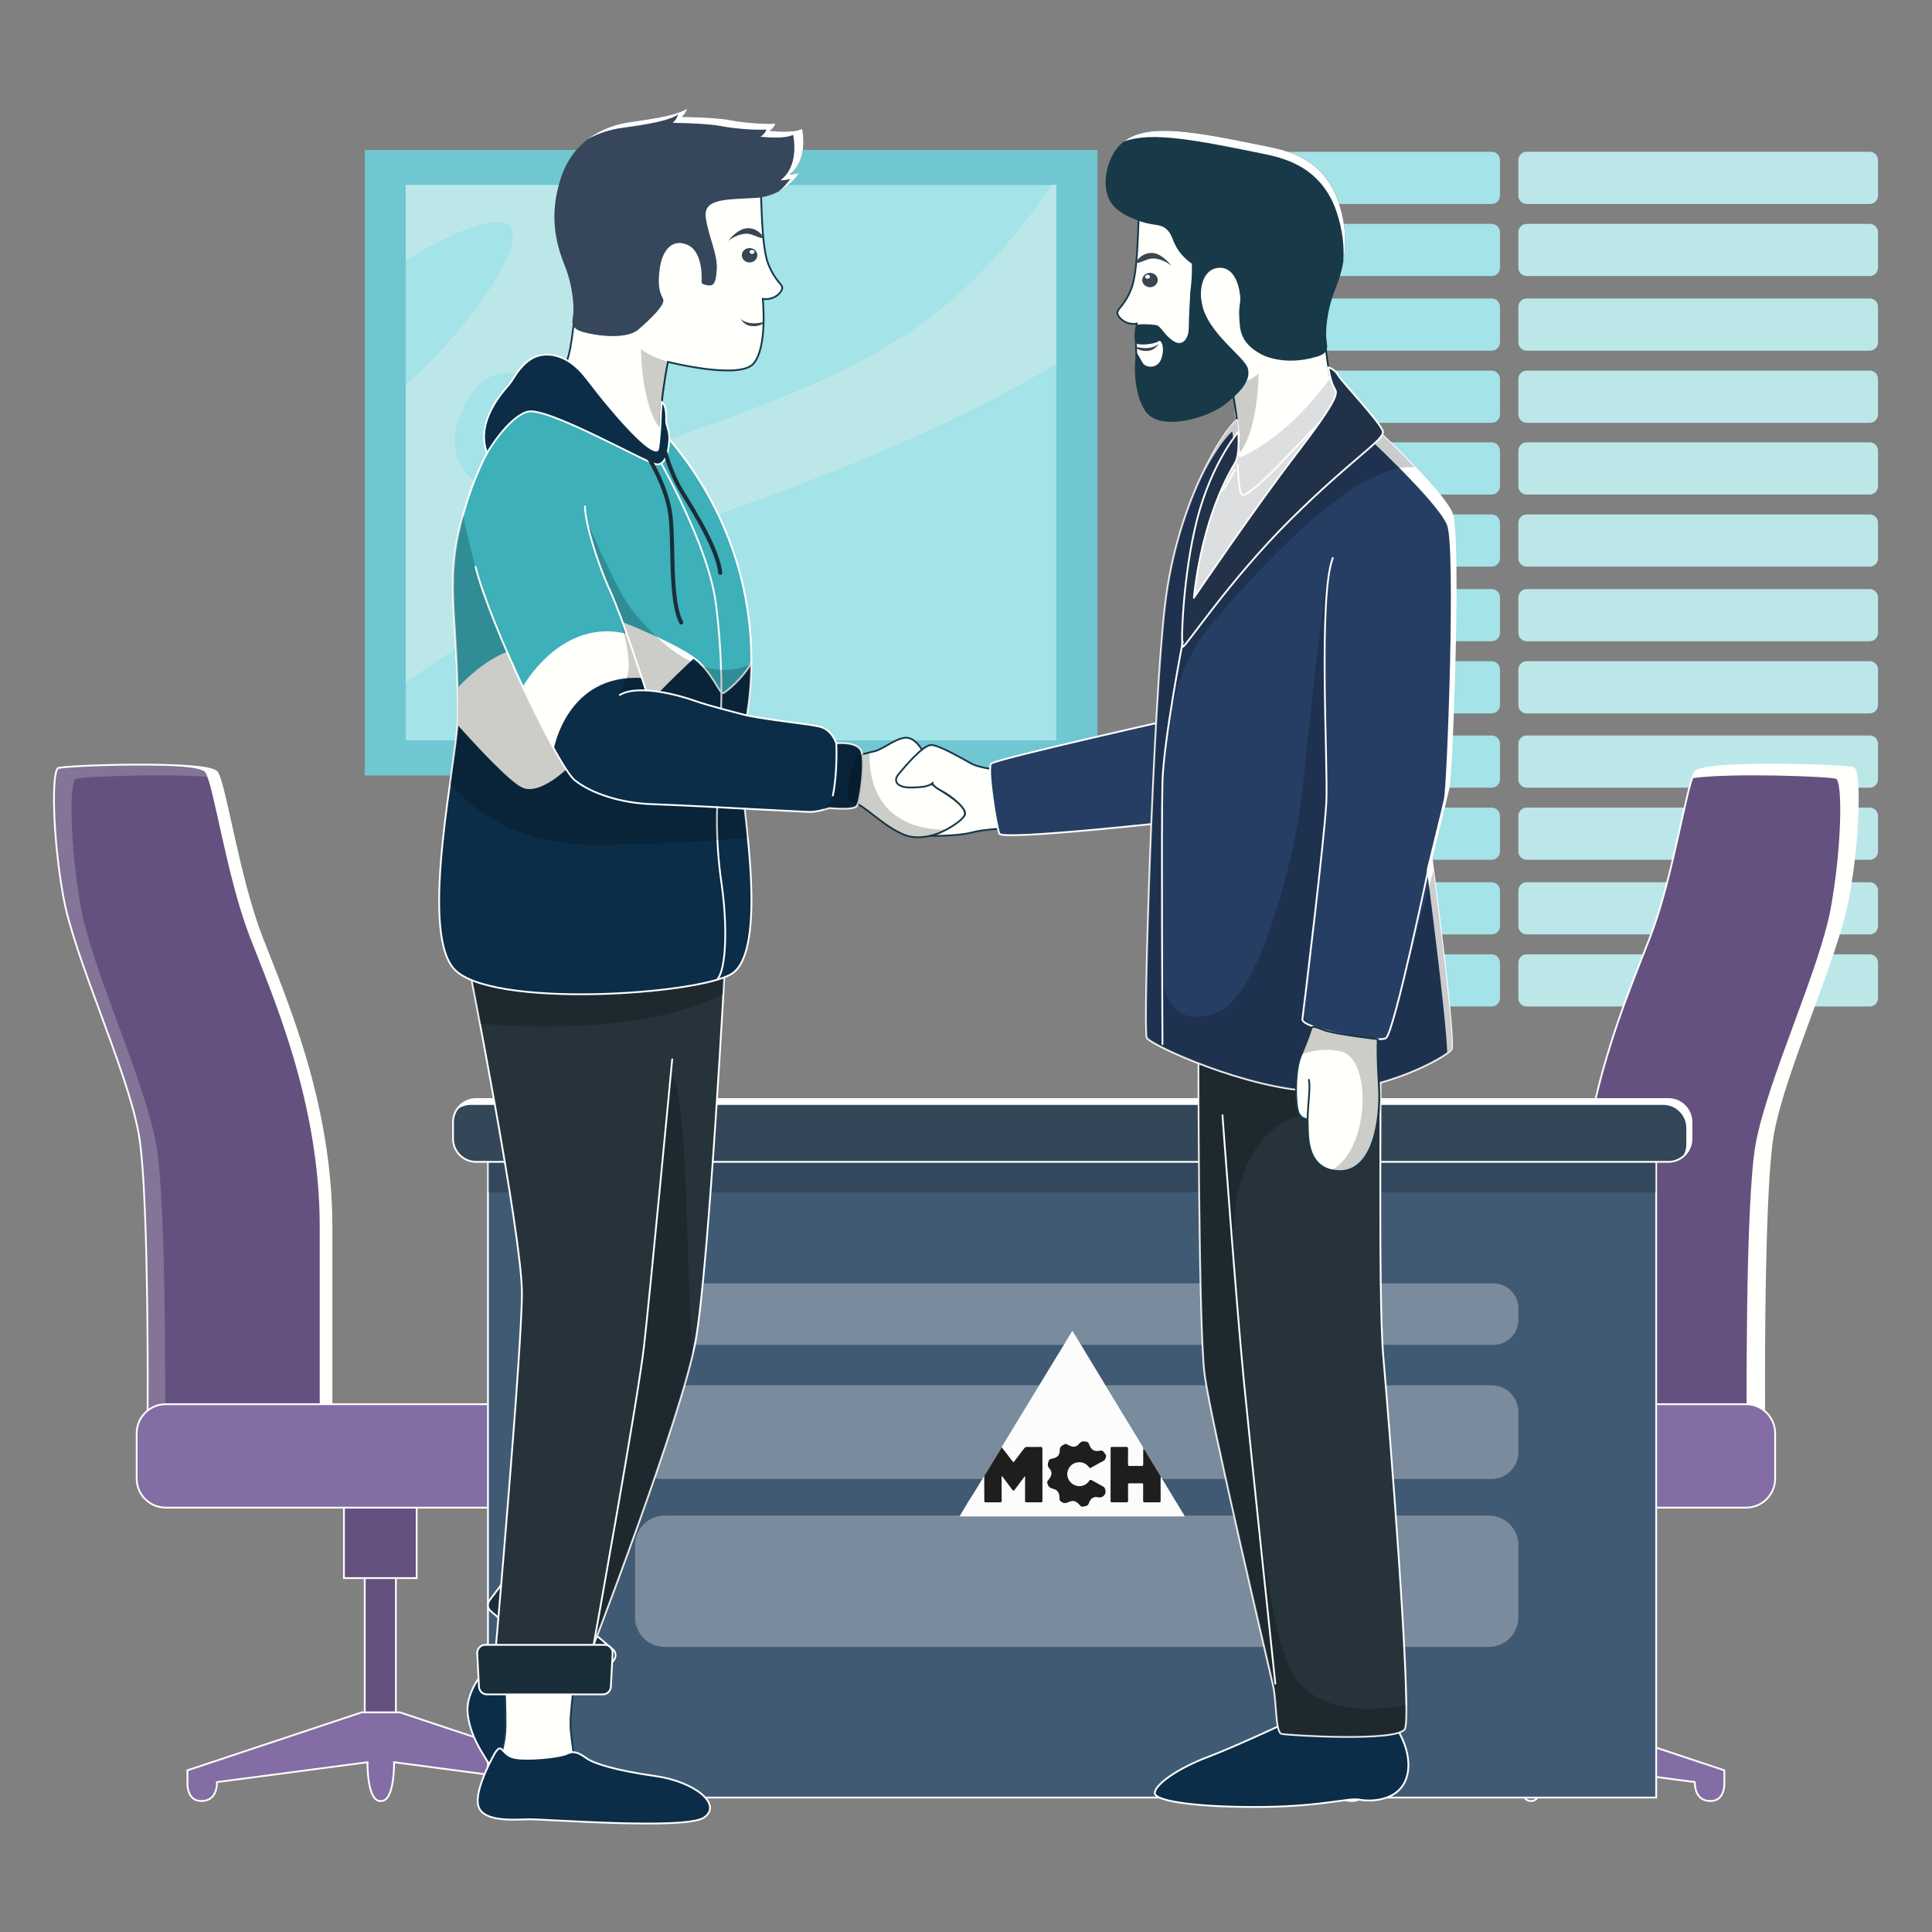 <?xml version="1.0" encoding="utf-8"?>
<!-- Generator: Adobe Illustrator 28.1.0, SVG Export Plug-In . SVG Version: 6.00 Build 0)  -->
<svg version="1.1" id="Layer_1" xmlns="http://www.w3.org/2000/svg" xmlns:xlink="http://www.w3.org/1999/xlink" x="0px" y="0px"
	 viewBox="0 0 1080 1080" style="enable-background:new 0 0 1080 1080;" xml:space="preserve">
<rect x="0" y="0" width="1080" height="1080" fill="#808080" stroke="none"/>
<style type="text/css">
	.st0{fill:#BCE7E9;}
	.st1{fill:#A4E3E7;}
	.st2{fill:#70C7D1;}
	.st3{fill:#645180;stroke:#FFFFFF;stroke-miterlimit:10;}
	.st4{fill:#FFFFFB;}
	.st5{opacity:0.2;fill:#FFFFFB;}
	.st6{fill:#846DA5;stroke:#FFFFFF;stroke-miterlimit:10;}
	.st7{fill:#415A74;stroke:#FFFFFF;stroke-miterlimit:10;}
	.st8{opacity:0.3;fill:#FFFFFF;}
	.st9{fill:#FCFCFC;}
	.st10{fill:#1E1E1D;}
	.st11{opacity:0.2;}
	.st12{fill:#344759;stroke:#FFFFFF;stroke-miterlimit:10;}
	.st13{fill:#FFFFFF;}
	.st14{fill:#0B2D47;stroke:#FFFFFF;stroke-miterlimit:10;}
	.st15{fill:#192E39;stroke:#FFFFFF;stroke-miterlimit:10;}
	.st16{fill:#FFFFFB;stroke:#183948;stroke-miterlimit:10;}
	.st17{fill:#26333B;stroke:#FFFFFF;stroke-miterlimit:10;}
	.st18{fill:#36475C;}
	.st19{fill:#394551;}
	.st20{fill:#F3FFFF;}
	.st21{fill:#3DB0BA;stroke:#FFFFFF;stroke-miterlimit:10;}
	.st22{fill:none;stroke:#FFFFFF;stroke-linecap:round;stroke-linejoin:round;stroke-miterlimit:10;}
	.st23{fill:#192E39;}
	.st24{fill:none;stroke:#183948;stroke-linecap:round;stroke-linejoin:round;stroke-miterlimit:10;}
	.st25{fill:#183948;}
	.st26{fill:#DDDEE0;stroke:#FFFFFF;stroke-miterlimit:10;}
	.st27{fill:#263E63;stroke:#FFFFFF;stroke-linejoin:round;stroke-miterlimit:10;}
	.st28{fill:#213248;stroke:#FFFFFF;stroke-linejoin:round;stroke-miterlimit:10;}
</style>
<g>
	<path class="st0" d="M853.43,114.01h191.74c2.57,0,4.65-2.08,4.65-4.65V89.49c0-2.57-2.08-4.65-4.65-4.65H853.43
		c-2.57,0-4.65,2.08-4.65,4.65v19.87C848.79,111.93,850.87,114.01,853.43,114.01z"/>
	<path class="st1" d="M694.78,114.01h139.07c2.57,0,4.65-2.08,4.65-4.65V89.49c0-2.57-2.08-4.65-4.65-4.65H694.78
		c-2.57,0-4.65,2.08-4.65,4.65v19.87C690.13,111.93,692.21,114.01,694.78,114.01z"/>
	<path class="st0" d="M853.43,154.32h191.74c2.57,0,4.65-2.08,4.65-4.65V129.8c0-2.57-2.08-4.65-4.65-4.65H853.43
		c-2.57,0-4.65,2.08-4.65,4.65v19.87C848.79,152.24,850.87,154.32,853.43,154.32z"/>
	<path class="st1" d="M694.78,154.32h139.07c2.57,0,4.65-2.08,4.65-4.65V129.8c0-2.57-2.08-4.65-4.65-4.65H694.78
		c-2.57,0-4.65,2.08-4.65,4.65v19.87C690.13,152.24,692.21,154.32,694.78,154.32z"/>
	<path class="st0" d="M853.43,196.03h191.74c2.57,0,4.65-2.08,4.65-4.65v-19.87c0-2.57-2.08-4.65-4.65-4.65H853.43
		c-2.57,0-4.65,2.08-4.65,4.65v19.87C848.79,193.95,850.87,196.03,853.43,196.03z"/>
	<path class="st1" d="M694.78,196.03h139.07c2.57,0,4.65-2.08,4.65-4.65v-19.87c0-2.57-2.08-4.65-4.65-4.65H694.78
		c-2.57,0-4.65,2.08-4.65,4.65v19.87C690.13,193.95,692.21,196.03,694.78,196.03z"/>
	<path class="st0" d="M853.43,236.35h191.74c2.57,0,4.65-2.08,4.65-4.65v-19.87c0-2.57-2.08-4.65-4.65-4.65H853.43
		c-2.57,0-4.65,2.08-4.65,4.65v19.87C848.79,234.27,850.87,236.35,853.43,236.35z"/>
	<path class="st1" d="M694.78,236.35h139.07c2.57,0,4.65-2.08,4.65-4.65v-19.87c0-2.57-2.08-4.65-4.65-4.65H694.78
		c-2.57,0-4.65,2.08-4.65,4.65v19.87C690.13,234.27,692.21,236.35,694.78,236.35z"/>
	<path class="st0" d="M853.43,276.44h191.74c2.57,0,4.65-2.08,4.65-4.65v-19.87c0-2.57-2.08-4.65-4.65-4.65H853.43
		c-2.57,0-4.65,2.08-4.65,4.65v19.87C848.79,274.36,850.87,276.44,853.43,276.44z"/>
	<path class="st1" d="M694.78,276.44h139.07c2.57,0,4.65-2.08,4.65-4.65v-19.87c0-2.57-2.08-4.65-4.65-4.65H694.78
		c-2.57,0-4.65,2.08-4.65,4.65v19.87C690.13,274.36,692.21,276.44,694.78,276.44z"/>
	<path class="st0" d="M853.43,316.75h191.74c2.57,0,4.65-2.08,4.65-4.65v-19.87c0-2.57-2.08-4.65-4.65-4.65H853.43
		c-2.57,0-4.65,2.08-4.65,4.65v19.87C848.79,314.67,850.87,316.75,853.43,316.75z"/>
	<path class="st1" d="M694.78,316.75h139.07c2.57,0,4.65-2.08,4.65-4.65v-19.87c0-2.57-2.08-4.65-4.65-4.65H694.78
		c-2.57,0-4.65,2.08-4.65,4.65v19.87C690.13,314.67,692.21,316.75,694.78,316.75z"/>
	<path class="st0" d="M853.43,358.46h191.74c2.57,0,4.65-2.08,4.65-4.65v-19.87c0-2.57-2.08-4.65-4.65-4.65H853.43
		c-2.57,0-4.65,2.08-4.65,4.65v19.87C848.79,356.38,850.87,358.46,853.43,358.46z"/>
	<path class="st1" d="M694.78,358.46h139.07c2.57,0,4.65-2.08,4.65-4.65v-19.87c0-2.57-2.08-4.65-4.65-4.65H694.78
		c-2.57,0-4.65,2.08-4.65,4.65v19.87C690.13,356.38,692.21,358.46,694.78,358.46z"/>
	<path class="st0" d="M853.43,398.78h191.74c2.57,0,4.65-2.08,4.65-4.65v-19.87c0-2.57-2.08-4.65-4.65-4.65H853.43
		c-2.57,0-4.65,2.08-4.65,4.65v19.87C848.79,396.7,850.87,398.78,853.43,398.78z"/>
	<path class="st1" d="M694.78,398.78h139.07c2.57,0,4.65-2.08,4.65-4.65v-19.87c0-2.57-2.08-4.65-4.65-4.65H694.78
		c-2.57,0-4.65,2.08-4.65,4.65v19.87C690.13,396.7,692.21,398.78,694.78,398.78z"/>
	<path class="st0" d="M853.43,440.31h191.74c2.57,0,4.65-2.08,4.65-4.65v-19.87c0-2.57-2.08-4.65-4.65-4.65H853.43
		c-2.57,0-4.65,2.08-4.65,4.65v19.87C848.79,438.23,850.87,440.31,853.43,440.31z"/>
	<path class="st1" d="M694.78,440.31h139.07c2.57,0,4.65-2.08,4.65-4.65v-19.87c0-2.57-2.08-4.65-4.65-4.65H694.78
		c-2.57,0-4.65,2.08-4.65,4.65v19.87C690.13,438.23,692.21,440.31,694.78,440.31z"/>
	<path class="st0" d="M853.43,480.62h191.74c2.57,0,4.65-2.08,4.65-4.65v-19.87c0-2.57-2.08-4.65-4.65-4.65H853.43
		c-2.57,0-4.65,2.08-4.65,4.65v19.87C848.79,478.54,850.87,480.62,853.43,480.62z"/>
	<path class="st1" d="M694.78,480.62h139.07c2.57,0,4.65-2.08,4.65-4.65v-19.87c0-2.57-2.08-4.65-4.65-4.65H694.78
		c-2.57,0-4.65,2.08-4.65,4.65v19.87C690.13,478.54,692.21,480.62,694.78,480.62z"/>
	<path class="st0" d="M853.43,522.34h191.74c2.57,0,4.65-2.08,4.65-4.65v-19.87c0-2.57-2.08-4.65-4.65-4.65H853.43
		c-2.57,0-4.65,2.08-4.65,4.65v19.87C848.79,520.26,850.87,522.34,853.43,522.34z"/>
	<path class="st1" d="M694.78,522.34h139.07c2.57,0,4.65-2.08,4.65-4.65v-19.87c0-2.57-2.08-4.65-4.65-4.65H694.78
		c-2.57,0-4.65,2.08-4.65,4.65v19.87C690.13,520.26,692.21,522.34,694.78,522.34z"/>
	<path class="st0" d="M853.43,562.65h191.74c2.57,0,4.65-2.08,4.65-4.65v-19.87c0-2.57-2.08-4.65-4.65-4.65H853.43
		c-2.57,0-4.65,2.08-4.65,4.65V558C848.79,560.57,850.87,562.65,853.43,562.65z"/>
	<path class="st1" d="M694.78,562.65h139.07c2.57,0,4.65-2.08,4.65-4.65v-19.87c0-2.57-2.08-4.65-4.65-4.65H694.78
		c-2.57,0-4.65,2.08-4.65,4.65V558C690.13,560.57,692.21,562.65,694.78,562.65z"/>
	<g>
		<rect x="203.89" y="83.84" class="st2" width="409.55" height="349.65"/>
		<rect x="226.85" y="103.45" class="st1" width="363.61" height="310.43"/>
		<path class="st0" d="M590.47,203.37v-99.92h-2.54c-15.18,22.17-37.44,50.94-68.68,74.66c-60.39,45.83-159.48,68.03-200.77,89.7
			s-80-4.13-57.81-42.84c22.19-38.71,47.74,5.13,85.81-14.72c25.71-13.41,27.7-66.69,48.86-106.8H226.85v42.01
			c20.09-11.95,42.92-23.3,54.45-21.21c19.32,3.5-16.36,57.96-54.45,90.61v166.67c39.68-27.87,105.05-69.45,187.13-98.49
			C493.42,254.93,552.27,226.53,590.47,203.37z"/>
	</g>
	<g>
		<path class="st3" d="M82.34,819.04c0,0,1.81-149.68-4.9-185.81S41.56,535.68,35.37,501.1s-6.45-70.19-2.84-71.74
			c3.61-1.55,84.13-4.39,88.77,2.32c4.65,6.71,11.87,58.06,24.77,91.61s39.23,92.39,39.23,162.58s0,133.16,0,133.16H82.34z"/>
		<path class="st4" d="M146.08,523.3c-12.9-33.55-20.13-84.9-24.77-91.61c-2.37-3.43-24.56-4.36-46.18-4.25
			c19.33,0.1,37.46,1.17,39.6,4.25c4.65,6.71,11.87,58.06,24.77,91.61c12.9,33.55,39.23,92.39,39.23,162.58s0,133.16,0,133.16h6.58
			c0,0,0-62.97,0-133.16S158.98,556.85,146.08,523.3z"/>
		<path class="st5" d="M92.2,819.04c0.25-28.21,0.94-148-4.96-179.81c-6.71-36.13-35.87-97.55-42.06-132.13s-6.45-70.19-2.84-71.74
			c2.99-1.28,58.76-3.45,80.45-0.34c-0.52-1.52-1.02-2.65-1.49-3.33c-4.65-6.71-85.16-3.87-88.77-2.32
			c-3.61,1.55-3.35,37.16,2.84,71.74c6.19,34.58,35.35,96,42.06,132.13c6.71,36.13,4.9,185.81,4.9,185.81H92.2z"/>
		<rect x="203.89" y="871.68" class="st3" width="17.42" height="105.7"/>
		<rect x="192.27" y="809.75" class="st3" width="40.65" height="72.41"/>
		<path class="st6" d="M285.12,842.78H92.66c-8.98,0-16.26-7.28-16.26-16.26v-25.29c0-8.98,7.28-16.26,16.26-16.26h192.46
			c8.98,0,16.26,7.28,16.26,16.26v25.29C301.38,835.5,294.1,842.78,285.12,842.78z"/>
		<path class="st6" d="M320.94,996.33v-6.71l-97.38-32.4h-21.38l-97.38,32.4v6.71c0,0-0.77,10.45,7.74,10.45s8.77-8.52,8.77-10.58
			l84.13-11.1c0,0-0.39,21.68,7.16,21.68h0.53c7.55,0,7.16-21.68,7.16-21.68l84.13,11.1c0,2.06,0.26,10.58,8.77,10.58
			S320.94,996.33,320.94,996.33z"/>
	</g>
	<g>
		<path class="st3" d="M986.37,819.04c0,0-1.81-149.68,4.9-185.81c6.71-36.13,35.87-97.55,42.06-132.13
			c6.19-34.58,6.45-70.19,2.84-71.74c-3.61-1.55-84.13-4.39-88.77,2.32c-4.65,6.71-11.87,58.06-24.77,91.61
			c-12.9,33.55-39.23,92.39-39.23,162.58s0,133.16,0,133.16H986.37z"/>
		<path class="st4" d="M976.5,819.04c-0.25-28.21-0.94-148,4.96-179.81c6.71-36.13,35.87-97.55,42.06-132.13s6.45-70.19,2.84-71.74
			c-2.99-1.28-58.76-3.45-80.45-0.34c0.52-1.52,1.02-2.65,1.49-3.33c4.65-6.71,85.16-3.87,88.77-2.32
			c3.61,1.55,3.35,37.16-2.84,71.74c-6.19,34.58-35.35,96-42.06,132.13c-6.71,36.13-4.9,185.81-4.9,185.81H976.5z"/>
		
			<rect x="847.4" y="871.68" transform="matrix(-1 4.490218e-11 -4.490218e-11 -1 1712.221 1849.065)" class="st3" width="17.42" height="105.7"/>
		
			<rect x="835.79" y="809.75" transform="matrix(-1 4.493194e-11 -4.493194e-11 -1 1712.221 1691.904)" class="st3" width="40.65" height="72.41"/>
		<path class="st6" d="M783.59,842.78h192.46c8.98,0,16.26-7.28,16.26-16.26v-25.29c0-8.98-7.28-16.26-16.26-16.26H783.59
			c-8.98,0-16.26,7.28-16.26,16.26v25.29C767.33,835.5,774.61,842.78,783.59,842.78z"/>
		<path class="st6" d="M747.77,996.33v-6.71l97.38-32.4h21.38l97.38,32.4v6.71c0,0,0.77,10.45-7.74,10.45s-8.77-8.52-8.77-10.58
			l-84.13-11.1c0,0,0.39,21.68-7.16,21.68h-0.53c-7.55,0-7.16-21.68-7.16-21.68l-84.13,11.1c0,2.06-0.26,10.58-8.77,10.58
			S747.77,996.33,747.77,996.33z"/>
	</g>
	<rect x="272.77" y="633.23" class="st7" width="653.05" height="371.61"/>
	<path class="st8" d="M834.86,751.78H368.92c-7.69,0-13.93-6.24-13.93-13.93v-6.48c0-7.69,6.24-13.93,13.93-13.93h465.94
		c7.69,0,13.93,6.24,13.93,13.93v6.48C848.79,745.54,842.55,751.78,834.86,751.78z"/>
	<path class="st8" d="M833.8,826.75H369.99c-8.28,0-14.99-6.71-14.99-14.99v-22.39c0-8.28,6.71-14.99,14.99-14.99H833.8
		c8.28,0,14.99,6.71,14.99,14.99v22.39C848.79,820.03,842.08,826.75,833.8,826.75z"/>
	<path class="st8" d="M832.24,920.63H371.55c-9.14,0-16.55-7.41-16.55-16.55v-40.31c0-9.14,7.41-16.55,16.55-16.55h460.69
		c9.14,0,16.55,7.41,16.55,16.55v40.31C848.79,913.22,841.38,920.63,832.24,920.63z"/>
	<g>
		<path class="st9" d="M648.81,825.34c4.42,7.28,8.84,14.55,13.26,21.83c0.1,0.16,0.21,0.31,0.13,0.54c-41.87,0-83.76,0-125.84,0
			c0.57-0.98,1.04-1.83,1.55-2.65c1.88-3.08,3.67-6.22,5.67-9.22c2.33-3.51,4.29-7.25,6.68-10.72c0.01,4.56,0.04,9.12,0.02,13.68
			c0,0.75,0.15,1.02,0.97,1.01c2.47-0.06,4.93-0.06,7.4,0c0.95,0.03,1.29-0.17,1.27-1.21c-0.07-4.11-0.03-8.22-0.02-12.33
			c0-0.37-0.14-0.79,0.24-1.2c1.91,2.53,3.81,4.98,5.64,7.48c0.57,0.79,0.86,0.99,1.52,0.05c1.59-2.26,3.3-4.44,4.97-6.64
			c0.2-0.27,0.34-0.64,0.83-0.77c0,0.47,0,0.84,0,1.2c0,4.15,0.01,8.3-0.01,12.45c0,0.68,0.12,0.99,0.91,0.97
			c2.58-0.05,5.16-0.04,7.74-0.01c0.72,0.01,0.95-0.19,0.94-0.94c-0.02-9.64-0.03-19.29,0.01-28.93c0-0.87-0.28-1.06-1.09-1.04
			c-2.5,0.05-5.01,0.05-7.51,0c-0.73-0.01-1.15,0.26-1.57,0.81c-1.79,2.39-3.64,4.74-5.43,7.14c-0.47,0.64-0.69,0.63-1.17-0.01
			c-1.88-2.51-3.81-4.98-5.73-7.47c-0.02-0.3-0.24-0.5,0-0.9c12.11-19.86,24.19-39.75,36.28-59.63c0.96-1.59,1.94-3.17,3.01-4.91
			c0.93,1.52,1.77,2.88,2.6,4.24c8.15,13.47,16.3,26.95,24.46,40.42c4.01,6.61,8.03,13.21,12.06,19.81
			c0.32,0.52,0.54,1.05,0.54,1.66c-0.01,2.76-0.06,5.53,0,8.29c0.02,0.96-0.29,1.19-1.2,1.16c-2.13-0.06-4.26-0.06-6.39,0
			c-0.87,0.02-1.06-0.28-1.05-1.1c0.05-2.84-0.01-5.68,0.03-8.52c0.01-0.78-0.22-1.03-1.01-1.01c-2.58,0.05-5.15,0.03-7.73,0.01
			c-0.62-0.01-0.93,0.08-0.93,0.83c0.02,9.75,0.02,19.5,0,29.25c0,0.65,0.2,0.82,0.83,0.82c2.61-0.03,5.23-0.04,7.84,0.01
			c0.79,0.01,1.01-0.24,1-1.01c-0.04-2.95,0-5.9-0.03-8.85c-0.01-0.63,0.17-0.83,0.81-0.82c2.28,0.03,4.56,0.05,6.83-0.01
			c0.8-0.02,0.99,0.22,0.98,1c-0.05,2.95,0,5.9-0.03,8.85c-0.01,0.62,0.15,0.85,0.81,0.84c2.65-0.03,5.3-0.03,7.96,0
			c0.7,0.01,0.89-0.23,0.87-0.9c-0.04-1.57-0.03-3.14-0.01-4.71C648.76,831.24,648.61,828.29,648.81,825.34z M603.44,830.82
			c-4.68-0.02-7.95-4.54-6.49-8.82c0.84-2.46,2.57-4.02,5.12-4.51c2.64-0.5,4.85,0.38,6.58,2.45c0.31,0.37,0.46,0.93,1.21,0.5
			c2.43-1.39,4.9-2.71,7.35-4.07c0.62-0.35,1.39-2.45,1.03-2.97c-0.57-0.83-1.15-1.71-1.92-2.32c-0.52-0.41-1.37-0.03-2.07,0.04
			c-0.07,0.01-0.15,0.01-0.22,0.02c-2.37,0.21-3.83-0.65-4.82-2.84c-0.23-0.51-0.47-1.02-0.69-1.53c-0.14-0.32-0.3-0.56-0.68-0.66
			c-1.73-0.45-3.25-0.69-4.63,1.06c-1.45,1.83-3.27,1.97-5.37,0.95c-0.54-0.26-1.08-0.51-1.62-0.78c-0.27-0.13-0.51-0.24-0.84-0.08
			c-1.54,0.77-3.18,1.45-2.84,3.67c0.01,0.04-0.01,0.07-0.01,0.11c-0.28,2.51-1.3,3.66-3.74,4.25c-0.51,0.12-1.01,0.28-1.52,0.38
			c-0.36,0.07-0.59,0.22-0.75,0.57c-0.74,1.62-1.26,3.07,0.24,4.74c1.56,1.74,1.38,3.57,0.02,5.45c-0.33,0.45-0.67,0.9-0.99,1.36
			c-0.17,0.24-0.34,0.45-0.31,0.8c0.18,1.85,1.13,3.01,2.91,3.49c0.11,0.03,0.22,0.06,0.33,0.09c2.31,0.63,3.39,1.92,3.55,4.28
			c0.04,0.6,0.11,1.19,0.16,1.79c0.02,0.26,0.04,0.49,0.27,0.7c1.47,1.35,2.75,1.56,4.58,0.71c0.07-0.03,0.13-0.07,0.2-0.1
			c2.13-0.99,3.78-0.69,5.4,0.97c0.42,0.43,0.84,0.85,1.25,1.29c0.21,0.22,0.41,0.41,0.76,0.37c1.7-0.19,3.5-0.2,3.94-2.42
			c0.02-0.11,0.09-0.21,0.14-0.31c0.97-2.02,2.5-2.97,4.73-2.55c1.72,0.32,2.89-0.08,3.87-1.53c0.76-1.13,0.42-3.61-0.78-4.27
			c-2.18-1.22-4.39-2.39-6.56-3.64c-0.59-0.34-0.86-0.27-1.23,0.29C607.63,829.76,605.71,830.77,603.44,830.82z"/>
		<path class="st10" d="M560.19,809.37c1.91,2.48,3.85,4.95,5.73,7.47c0.48,0.64,0.69,0.64,1.17,0.01c1.78-2.4,3.64-4.75,5.43-7.14
			c0.42-0.56,0.84-0.83,1.57-0.81c2.5,0.05,5.01,0.05,7.51,0c0.81-0.02,1.09,0.17,1.09,1.04c-0.03,9.64-0.03,19.29-0.01,28.93
			c0,0.74-0.22,0.95-0.94,0.94c-2.58-0.04-5.16-0.04-7.74,0.01c-0.78,0.01-0.91-0.29-0.91-0.97c0.02-4.15,0.01-8.3,0.01-12.45
			c0-0.37,0-0.73,0-1.2c-0.49,0.14-0.63,0.5-0.83,0.77c-1.67,2.2-3.38,4.38-4.97,6.64c-0.66,0.94-0.95,0.74-1.52-0.05
			c-1.83-2.5-3.72-4.95-5.64-7.48c-0.38,0.41-0.24,0.83-0.24,1.2c-0.01,4.11-0.05,8.22,0.02,12.33c0.02,1.04-0.32,1.24-1.27,1.21
			c-2.47-0.07-4.93-0.06-7.4,0c-0.82,0.02-0.97-0.25-0.97-1.01c0.02-4.56-0.01-9.12-0.02-13.68c2.1-3.44,4.21-6.87,6.31-10.31
			c0.96-1.56,1.91-3.12,2.87-4.68C559.63,809.81,559.74,809.42,560.19,809.37z"/>
		<path class="st10" d="M648.81,825.34c-0.2,2.95-0.05,5.9-0.09,8.85c-0.02,1.57-0.03,3.14,0.01,4.71c0.02,0.67-0.17,0.91-0.87,0.9
			c-2.65-0.04-5.3-0.03-7.96,0c-0.66,0.01-0.81-0.22-0.81-0.84c0.03-2.95-0.02-5.9,0.03-8.85c0.01-0.77-0.17-1.02-0.98-1
			c-2.28,0.06-4.56,0.04-6.83,0.01c-0.64-0.01-0.82,0.19-0.81,0.82c0.03,2.95-0.01,5.9,0.03,8.85c0.01,0.78-0.21,1.03-1,1.01
			c-2.61-0.05-5.23-0.03-7.84-0.01c-0.62,0.01-0.83-0.17-0.83-0.82c0.02-9.75,0.02-19.5,0-29.25c0-0.75,0.31-0.84,0.93-0.83
			c2.58,0.02,5.16,0.04,7.73-0.01c0.79-0.01,1.02,0.24,1.01,1.01c-0.04,2.84,0.01,5.68-0.03,8.52c-0.01,0.81,0.18,1.12,1.05,1.1
			c2.13-0.06,4.26-0.06,6.39,0c0.91,0.03,1.22-0.19,1.2-1.16c-0.06-2.76-0.01-5.53,0-8.29c1.21,0.69,1.55,2.02,2.21,3.1
			C643.86,817.2,646.33,821.28,648.81,825.34z"/>
		<path class="st10" d="M603.44,830.82c2.27-0.05,4.19-1.06,5.52-3.07c0.38-0.56,0.65-0.63,1.23-0.29c2.17,1.25,4.37,2.42,6.56,3.64
			c1.2,0.67,1.54,3.15,0.78,4.27c-0.98,1.45-2.15,1.86-3.87,1.53c-2.23-0.42-3.76,0.52-4.73,2.55c-0.05,0.1-0.11,0.2-0.14,0.31
			c-0.45,2.22-2.25,2.23-3.94,2.42c-0.35,0.04-0.55-0.15-0.76-0.37c-0.41-0.43-0.83-0.86-1.25-1.29c-1.62-1.67-3.27-1.96-5.4-0.97
			c-0.07,0.03-0.13,0.07-0.2,0.1c-1.83,0.86-3.11,0.65-4.58-0.71c-0.23-0.21-0.25-0.44-0.27-0.7c-0.05-0.6-0.11-1.19-0.16-1.79
			c-0.17-2.36-1.24-3.66-3.55-4.28c-0.11-0.03-0.22-0.06-0.33-0.09c-1.78-0.47-2.73-1.64-2.91-3.49c-0.03-0.35,0.14-0.56,0.31-0.8
			c0.32-0.46,0.66-0.9,0.99-1.36c1.36-1.88,1.54-3.72-0.02-5.45c-1.5-1.67-0.99-3.12-0.24-4.74c0.16-0.35,0.39-0.5,0.75-0.57
			c0.51-0.1,1.01-0.26,1.52-0.38c2.44-0.59,3.46-1.74,3.74-4.25c0-0.04,0.02-0.08,0.01-0.11c-0.34-2.22,1.3-2.9,2.84-3.67
			c0.32-0.16,0.57-0.06,0.84,0.08c0.54,0.26,1.08,0.52,1.62,0.78c2.11,1.02,3.93,0.88,5.37-0.95c1.38-1.75,2.9-1.51,4.63-1.06
			c0.38,0.1,0.55,0.34,0.68,0.66c0.22,0.51,0.46,1.02,0.69,1.53c0.99,2.19,2.45,3.05,4.82,2.84c0.07-0.01,0.15-0.01,0.22-0.02
			c0.7-0.07,1.55-0.45,2.07-0.04c0.77,0.6,1.36,1.49,1.92,2.32c0.36,0.52-0.41,2.63-1.03,2.97c-2.45,1.36-4.92,2.68-7.35,4.07
			c-0.74,0.43-0.9-0.13-1.21-0.5c-1.73-2.07-3.94-2.95-6.58-2.45c-2.55,0.49-4.28,2.05-5.12,4.51
			C595.49,826.28,598.76,830.79,603.44,830.82z"/>
	</g>
	<rect x="272.77" y="633.23" class="st11" width="653.05" height="33.29"/>
	<path class="st12" d="M932.64,649.49H266.17c-7.14,0-12.92-5.79-12.92-12.92v-9.29c0-7.14,5.79-12.92,12.92-12.92h666.47
		c7.14,0,12.92,5.79,12.92,12.92v9.29C945.56,643.7,939.78,649.49,932.64,649.49z"/>
	<path class="st13" d="M932.64,614.35H266.17c-4.64,0-8.7,2.46-10.98,6.14c2.21-1.78,5.02-2.85,8.08-2.85h666.47
		c7.14,0,12.92,5.79,12.92,12.92v9.29c0,2.49-0.72,4.81-1.94,6.79c2.95-2.37,4.84-6,4.84-10.08v-9.29
		C945.56,620.14,939.78,614.35,932.64,614.35z"/>
	<g>
		<path class="st14" d="M276.6,927.43c0,0-16.94,15.23-15.15,30.71c1.79,15.48,11.88,26.58,17.93,37.68
			c6.05,11.1,19.99,18.84,45.54,18.58c25.55-0.26,31.74-10.1,15.48-16.02c-16.26-5.92-29.68-22.18-31.23-37.15
			c-1.55-14.97,3.61-17.55,3.61-22.45C312.79,933.88,280.69,923.18,276.6,927.43z"/>
		<path class="st15" d="M323.96,942.48l-49.66-41.86c-1.79-1.51-2.04-4.19-0.58-6.12l11.22-14.83c1.58-2.08,4.53-2.47,6.46-0.84
			l51.16,43.12c1.93,1.63,2.05,4.6,0.26,6.51l-12.72,13.57C328.44,943.78,325.74,943.99,323.96,942.48z"/>
		<path class="st16" d="M281.47,926.29c0,0,1.55,32.85,1.01,41.6c-0.54,8.75-3.57,15.18-3.04,20.53c0.54,5.36,39.81,3.75,41.42,0.71
			c1.61-3.04-1.96-16.25-1.96-25.89s3.75-33.21,4.46-44.81C324.08,906.83,280.81,899.51,281.47,926.29z"/>
		<path class="st14" d="M276.76,979.8c0,0-11.69,20.17-9.43,29.46c2.26,9.28,19.28,7.97,27.97,7.74c8.69-0.24,87.72,6.07,98.2-0.95
			c10.47-7.02-4.52-20-27.14-23.21c-22.61-3.21-34.4-7.02-38.56-10c-4.17-2.98-7.02-4.4-10.83-2.5s-21.83,3.78-29.31,2.32
			C280.17,981.2,280.87,973.55,276.76,979.8z"/>
		<path class="st17" d="M261.45,536.46c0,0,30.31,153.68,30.31,186.19S276.6,927.43,276.6,927.43h52.19c0,0,52.65-136,60.13-178.32
			c7.48-42.32,16.51-212.65,16.51-212.65H261.45z"/>
		<g class="st11">
			<path d="M387.24,757.08c-1.84-23.52-2.54-54.46-3.36-80.1c-1.55-48.77-5.3-81.35-9.23-73.19s-6.62,99.39-15.27,153.65
				c-6.9,43.29-21.94,129.46-27.74,162.54C342,892.85,377.41,798.92,387.24,757.08z"/>
			<path d="M405.42,536.46H261.45c0,0,2.89,14.63,6.87,35.81c33.09,2.72,94.91,4.22,136.03-16.58
				C405.04,543.75,405.42,536.46,405.42,536.46z"/>
		</g>
		<g>
			<path class="st16" d="M437.19,161.53c-0.69,2.71-5.12,6.45-10.79,5.55c0,0,2.77,27.22-5.26,36.26
				c-8.03,9.03-47.76-1.04-47.76-1.04s-4.75,23.51-4.11,37.71c0.14,3.18,0.56,5.9,1.35,7.78c4.35,10.26-13.29,21.29-30.11,15.1
				c-16.81-6.2-37.36-34.65-31.03-45.78c0,0,6.85-9.29,9.34-22.74c2.49-13.45,4.04-36.32,4.04-49.36c0-13.03-1.66-59.61,43.18-67.35
				c44.84-7.74,58.12,14.32,58.96,23.61c0.83,9.29,0.42,36.39,4.57,46.58C433.74,158.05,437.89,158.82,437.19,161.53z"/>
			<path class="st11" d="M369.28,240.01c-10.97-13.71-10.97-44.93-10.97-44.93c4.71,4.13,15.08,7.22,15.08,7.22
				S368.63,225.81,369.28,240.01z"/>
			<path class="st18" d="M392.22,156.43c0,0,0.93-15.68-7.89-19.55c-8.82-3.87-14.43,3.39-15.67,14.23
				c-1.25,10.84,0.83,13.26,2.08,16.16c1.25,2.9-6.68,10.71-13.74,16.84s-24.77,3.42-31.55,1.35s-5.54-5.68-5.05-9.42
				c0.48-3.74,0.21-15.35-4.88-28.03s-8.72-28.65-1.76-49.16s24.08-28.65,39.13-30.68c15.05-2.03,27.09-4.26,31.24-7.55
				c0,0-0.93,3.19-3.11,4.74c0,0,18.99,0.19,27.19,1.84c8.2,1.65,22.21,2.42,25.22,1.84c0,0-0.62,2.61-3.32,4.06
				c0,0,13.39,1.65,18.27-1.06c0,0,4.05,17.13-7.06,25.45c0,0,3.63,0,5.5-0.87c0,0-7.68,13.16-24.98,14.06
				c-17.3,0.9-28.92,0.52-27.26,11.35s6.64,20,6.09,28.65c-0.55,8.65-2.11,9.32-5.54,8.74S392.19,157.79,392.22,156.43z"/>
			<g>
				<path class="st13" d="M448.37,72.04c-4.88,2.71-18.27,1.06-18.27,1.06c2.7-1.45,3.32-4.06,3.32-4.06
					c-3.01,0.58-17.02-0.19-25.22-1.84s-27.19-1.84-27.19-1.84c2.18-1.55,3.11-4.74,3.11-4.74c-4.15,3.29-16.19,5.52-31.24,7.55
					c-8.09,1.09-16.79,3.95-24.18,9.55c6.14-3.47,12.83-5.4,19.14-6.25c15.05-2.03,27.09-4.26,31.24-7.55c0,0-0.93,3.19-3.11,4.74
					c0,0,18.99,0.19,27.19,1.84c8.2,1.65,22.21,2.42,25.22,1.84c0,0-0.62,2.61-3.32,4.06c0,0,13.39,1.65,18.27-1.06
					c0,0,4.05,17.13-7.06,25.45c0,0,3.63,0,5.5-0.87c0,0-2.1,3.58-6.55,7.14c7.93-4.18,11.58-10.43,11.58-10.43
					c-1.87,0.87-5.5,0.87-5.5,0.87C452.42,89.17,448.37,72.04,448.37,72.04z"/>
			</g>
			<path class="st19" d="M407.09,134.63c0,0,4.77-6.48,10.28-7.03s9.72,4.29,9,5.26s-5.19-1.9-8.27-2.19
				C415.02,130.37,410.52,131.92,407.09,134.63z"/>
			<ellipse class="st19" cx="419.02" cy="142.69" rx="4.33" ry="4.02"/>
			<ellipse class="st20" cx="420.38" cy="140.85" rx="1.36" ry="1.11"/>
			<path class="st19" d="M413.98,178.11c0,0,1.38,1.87,5.4,2.48s7.65-0.9,7.65-0.35c0,0.55-2.73,2.52-7.02,2.03
				C415.71,181.79,413.98,178.11,413.98,178.11z"/>
		</g>
		<g>
			<path class="st16" d="M539.24,455.93c-1.01,2.35-4.81,5.46-9.8,7.94c-7.11,3.54-16.65,5.81-24.01,2.78
				c-12.51-5.16-21.29-16.13-29.03-18.45c-7.74-2.32,2.71-25.81,2.71-25.81s3.08-0.85,7.01-1.79c0.9-0.22,1.84-0.44,2.8-0.66
				c5.16-1.16,13.55-8.9,19.22-7.35c5.68,1.55,9.16,10.45,12,13.16c2.84,2.71-1.29,10.32,2.07,13.42
				C525.56,442.26,541.69,450.24,539.24,455.93z"/>
			<path class="st14" d="M368.7,257.38c-5.8,3.3-23.42-14.19-52.87-52.46c-1.24,0.76-3.07,1.92-5.22,3.41
				c-35.18,24.46-47.16,63.66-51.5,78.57c-11.06,38.01-3.1,54.82-3.1,113.55c0,21.68-21.95,118.19-2.46,140.9
				c19.49,22.71,137.94,14.71,155.75,2.84c17.81-11.87,8.52-76.13,6.97-92.13c0,0,31.1,1.55,35.74,1.81
				c4.65,0.26,11.61-2.19,11.61-2.19s13.55,1.42,15.35-1.16c1.81-2.58,5.16-26.84,2.06-31.48c-3.1-4.65-13.55-3.48-13.55-3.48
				s-2.19-7.74-9.55-9.42c-7.35-1.68-25.55-3.23-40.39-6.19c2.63-16.39,4.58-41.88-2.06-71.74c-9.95-44.73-33.67-74.48-46.22-88.19
				C371.53,250.09,371.34,255.88,368.7,257.38z"/>
			<path class="st4" d="M419.99,370.98c0.11-12.6-1-27.08-4.49-42.78c-9.95-44.73-33.67-74.48-46.22-88.19
				c2.25,10.08,2.06,15.88-0.57,17.37c-5.8,3.3-23.42-14.19-52.87-52.46c-1.24,0.76-3.07,1.92-5.22,3.41
				c-35.18,24.46-47.16,63.66-51.5,78.57c-11.06,38.01-3.1,54.82-3.1,113.55c0,1.32-0.08,2.93-0.23,4.78
				c9.18,10.29,29.33,32.27,36.55,35.22c9.48,3.87,24.2-10.32,24.2-10.32s-4.47-7.13-6.9-11.59c0,0,7.22-41.9,49.18-39.55
				c0,0,1.84,6.77,2.85,6.96c1.02,0.2,7.03,0.77,7.03,0.77s29.38-30.09,34.57-30.48C406.83,356,415.11,365.17,419.99,370.98z"/>
			<path class="st21" d="M419.99,370.65c0.09-12.52-1.03-26.88-4.49-42.45c-9.95-44.73-33.67-74.48-46.22-88.19
				c2.25,10.08,2.06,15.88-0.57,17.37c-5.8,3.3-23.42-14.19-52.87-52.46c-1.24,0.76-3.07,1.92-5.22,3.41
				c-35.18,24.46-47.16,63.66-51.5,78.57c-10.03,34.5-4.41,51.53-3.28,98.29c6.11-6.61,16.08-15.76,27.79-20.33l8.84,19.59
				c0,0,21.35-39.03,58.13-29.55l-2.35-6.52c0,0,34.29,13.42,43,22.26c8.71,8.84,11.23,17.74,13.16,16.77
				C405.91,386.67,414.58,380.04,419.99,370.65z"/>
			<path class="st22" d="M368.7,257.38c0,0,27.18,47.2,31.44,79.72c4.26,32.52,2.94,59.04,2.94,59.04"/>
			<path class="st22" d="M400.91,451.23c0,0-1.08,18.39,2.37,42.13c3.45,23.74,2.85,48.87-2.53,54.37"/>
			<path class="st14" d="M369.48,230.3c-0.08,3.82-0.29,8.72-0.82,14.42c-0.42,4.49-0.65,6.74-1.23,7.03
				c-3.96,1.97-21.07-16.06-39.68-40.45c-11.23-14.71-24.19-15.1-31.16-10.45s-9.1,10.71-12.19,14.32
				c-3.1,3.61-18.87,20.5-12.15,37.99c0,0,11.89-20.19,22.73-23.03s64.84,27.85,71.58,29.34c6.74,1.5,7.9-12.31,7.52-16.25
				c-0.39-3.94-1.74-5.55-1.68-8c0.06-2.45,0.17-8.7-2.43-10.51L369.48,230.3z"/>
			<path class="st23" d="M381.1,349.08c-0.49,0.12-1.02-0.1-1.27-0.57c-4.48-8.66-4.85-25.39-5.17-40.14
				c-0.16-7.22-0.31-14.03-0.9-19.46c-1.77-16.34-12.85-33.68-12.97-33.85c-0.33-0.52-0.19-1.21,0.33-1.55
				c0.52-0.33,1.21-0.18,1.55,0.33c0.47,0.73,11.48,17.95,13.31,34.83c0.6,5.53,0.75,12.39,0.91,19.66
				c0.32,14.51,0.68,30.97,4.92,39.17c0.28,0.55,0.07,1.22-0.48,1.51C381.26,349.03,381.18,349.06,381.1,349.08z"/>
			<path class="st23" d="M403.02,321.33c-0.08,0.03-0.16,0.04-0.24,0.05c-0.61,0.07-1.17-0.37-1.24-0.99
				c-1.45-12.88-14.42-33.81-20.66-43.87c-7.26-11.71-10.17-23.72-10.29-24.23c-0.14-0.6,0.24-1.21,0.83-1.35
				c0.6-0.14,1.2,0.23,1.35,0.83c0.03,0.12,2.95,12.17,10.01,23.57c6.8,10.98,19.47,31.41,20.98,44.8
				C403.82,320.68,403.5,321.16,403.02,321.33z"/>
			<g class="st11">
				<path d="M328.35,292.82c0.77,3.97,4.91,20.89,11.54,34.86c6.64,13.97,13.36,39.77,11.17,48.67c-2.19,8.9-8.65,13.03-0.72,10.52
					c7.93-2.52,22.66-0.58,32.96,3.23c9.28,3.44,25.97,7.72,34.28,9.73c1.24-7.73,2.31-17.49,2.41-28.76
					c-30.16,14.09-57.77-19.26-66.41-29.69C344.29,330.16,327.58,288.85,328.35,292.82z"/>
				<path d="M336.62,472.35c40.37-0.67,67.35-2.75,81.39-4.15c-0.7-6.84-1.38-12.48-1.72-15.96c-11.59-1.51-27.35-2.24-37.36-2.11
					c-13.36,0.17-40.83-1.52-54.52-11.75s-38.76-70.67-49.34-94.17c-7.23-16.06-13.19-41.67-16.25-56.29
					c-10.62,37.29-2.81,54.33-2.81,112.53c0,6.81-2.17,21.01-4.53,37.98C268.16,456.62,293.76,473.06,336.62,472.35z"/>
				<path d="M419.98,400.41c0,0,0.01,0,0.01,0c0.03,0.01,0.07,0.01,0.11,0.02C420.06,400.42,420.02,400.41,419.98,400.41z"/>
				<path d="M468.22,415.49c0.62,5.84,0.5,12.98-0.62,21.51c-1.02,7.76-3.89,12.72-7.72,15.79c2.16-0.55,3.75-1.11,3.75-1.11
					s13.55,1.42,15.35-1.16c1.81-2.58,5.16-26.84,2.06-31.48C478.44,415.13,470.64,415.33,468.22,415.49z"/>
			</g>
			<path class="st22" d="M417.56,399.94c0,0-21.55-5.42-29.03-8.13c-7.48-2.71-31.23-9.68-42.06-3.35"/>
			<path class="st22" d="M416.27,452.07c0,0-34.13-1.94-51.55-2.52c-17.42-0.58-33.87-5.81-43.35-13.35
				c-9.48-7.55-47.55-87.35-55.55-119.35"/>
			<path class="st22" d="M361.09,385.94c0,0-12.95-40.19-20.05-55.68c-7.1-15.48-14.06-38.19-14.06-47.23"/>
			<path class="st22" d="M467.5,415.55c0,0,0.77,16.39-1.94,29.16"/>
			<path class="st11" d="M529.44,463.87c-7.11,3.54-16.65,5.81-24.01,2.78c-12.51-5.16-21.29-16.13-29.03-18.45
				c-7.74-2.32,2.71-25.81,2.71-25.81s3.08-0.85,7.01-1.79C485.64,431.42,487.67,463.79,529.44,463.87z"/>
			<path class="st24" d="M522.21,439.17c0,0-9.73-5.36-13.5-10.2"/>
		</g>
		<path class="st22" d="M331.84,919.48c0,0,24.82-137.61,28.18-167.03c3.35-29.42,15.74-160.26,15.74-160.26"/>
		<path class="st15" d="M337.09,947.17h-64.95c-2.34,0-4.26-1.89-4.39-4.31l-0.98-18.57c-0.14-2.61,1.87-4.81,4.39-4.81h66.91
			c2.52,0,4.53,2.2,4.39,4.81l-0.98,18.57C341.35,945.28,339.42,947.17,337.09,947.17z"/>
	</g>
	<g>
		<path class="st14" d="M714.27,965.17c0,0-24.39,11.42-39.68,17.23c-15.29,5.81-29.03,14.9-29.03,19.94
			c0,5.03,27.87,8.13,60.97,7.74c33.1-0.39,47.61-5.23,53.42-4.06c5.81,1.16,22.06,1.16,26.32-12.39
			c4.26-13.55-5.42-30.19-13.35-36.77S730.34,956.46,714.27,965.17z"/>
		<path class="st17" d="M669.95,587.17c0,0,0,154.84,3.48,181.16s36.39,165.29,38.32,174.19s1.23,25.94,4.68,26.71
			c3.45,0.77,64.61,4.65,68.87-2.71s-8.9-172.65-12-207.87c-3.1-35.23-0.77-167.23-1.94-181.94
			C770.21,562.01,669.85,551.95,669.95,587.17z"/>
		<path class="st11" d="M719.97,930.16c-16.26-38.71-26.83-183.51-29.84-220.26c-3.01-36.75,3.74-64.75,22.79-79.41
			c14.63-11.26,42.2-14.37,58.78-8.19c0.06-22.9,0.06-40.71-0.33-45.59c-1.16-14.71-101.52-24.77-101.42,10.45
			c0,0,0,154.84,3.48,181.16s36.39,165.29,38.32,174.19c1.94,8.9,1.23,25.94,4.68,26.71c3.45,0.77,64.61,4.65,68.87-2.71
			c0.65-1.11,0.89-5.86,0.83-13.24C769.31,956.22,732.56,960.15,719.97,930.16z"/>
		<g>
			<path class="st16" d="M624.68,175.38c0.69,2.71,5.12,6.45,10.79,5.55c0,0-2.77,27.22,5.26,36.26c8.03,9.03,47.76-1.04,47.76-1.04
				s4.75,23.51,4.11,37.71c-0.14,3.18-0.56,5.9-1.35,7.78c-4.35,10.26,13.29,21.29,30.11,15.1c16.81-6.2,37.36-34.65,31.03-45.78
				c0,0-6.85-9.29-9.34-22.74c-2.49-13.45-4.04-36.32-4.04-49.36c0-13.03,1.66-59.61-43.18-67.35
				c-44.84-7.74-58.12,14.32-58.96,23.61c-0.83,9.29-0.42,36.39-4.57,46.58C628.13,171.9,623.98,172.67,624.68,175.38z"/>
			<path class="st11" d="M692.59,253.86c10.97-13.71,10.97-44.93,10.97-44.93c-4.71,4.13-15.08,7.22-15.08,7.22
				S693.24,239.66,692.59,253.86z"/>
			<path class="st25" d="M672.27,171.81c-2.43-9.72-0.03-18.28,5.27-21.08c0.31-0.16,3.47-1.75,6.94-0.71
				c4.81,1.44,7.86,7.3,8.73,14.94c0.55,4.81-0.83,5.2-0.45,12.36c0.22,4.21,0.39,7.43,1.93,10.78c2.51,5.46,7.21,8.15,10.18,9.86
				c0,0,12.29,7.22,31.55,1.35c6.78-2.06,5.54-5.68,5.05-9.42c-0.48-3.74-0.21-15.35,4.88-28.03c5.09-12.68,8.72-28.65,1.76-49.16
				c-2.2-6.5-5.42-11.75-9.28-15.96c-9.06-9.91-20.95-12.9-29.85-14.72c-44.58-9.08-72.02-14.66-84.46,0.76
				c-6.93,8.59-8.8,23.19-3.14,31c5.13,7.08,17.86,10.55,18.65,10.75c6.17,1.62,8.87,0.74,12.1,3.66c3.55,3.21,2.96,6.7,6.97,12.26
				c2.47,3.42,5.25,5.64,7.16,6.97c0.14,5.07-0.15,9.15-0.45,12c-0.46,4.32-1.17,8,0.77,11.1c0.46,0.73,1.36,2.11,2.88,2.3
				C670.82,172.98,671.91,172.12,672.27,171.81z"/>
			<g>
				<path class="st13" d="M706.02,85.94c9.33,1.9,21.8,5.04,31.3,15.43c4.04,4.42,7.42,9.93,9.73,16.74
					c3.61,10.65,4.5,20.14,3.83,28.61c1.81-9.71,1.68-20.94-2.76-34.01c-2.2-6.5-5.42-11.75-9.28-15.96
					c-9.06-9.91-20.95-12.9-29.85-14.72c-40.54-8.26-66.9-13.62-80.7-2.93C643.94,73.3,669.49,78.5,706.02,85.94z"/>
			</g>
			<path class="st19" d="M654.78,148.47c0,0-4.77-6.48-10.28-7.03s-9.72,4.29-9,5.26s5.19-1.9,8.27-2.19
				C646.85,144.22,651.35,145.76,654.78,148.47z"/>
			<ellipse class="st19" cx="642.85" cy="156.54" rx="4.33" ry="4.02"/>
			<ellipse class="st20" cx="641.49" cy="154.7" rx="1.36" ry="1.11"/>
			<path class="st19" d="M647.89,191.96c0,0-1.38,1.87-5.4,2.48s-7.65-0.9-7.65-0.35s2.73,2.52,7.02,2.03
				S647.89,191.96,647.89,191.96z"/>
			<path class="st25" d="M665.38,163.7c0,0-0.85,13.53-0.85,19.53s-3.48,10.84-8.71,7.35s-6.9-8.39-9.48-8.84
				c-2.58-0.45-11.17-0.97-11.49,0.39c-0.32,1.35-1.34,7.94,0.16,9.62s10.79,0.52,12.49-0.93s3.81,3.44,1.74,9.56
				s-8.84,5.23-10.45,2.52c-1.61-2.71-3.11-5.79-3.62-5.61c-0.51,0.19-2.93,20.19,4.96,32.31c7.89,12.13,34.73,4,44.02-3.1
				c9.29-7.1,15.23-13.81,13.42-20.52c-1.81-6.71-23.11-19.99-25.88-37.09S666.22,160.24,665.38,163.7z"/>
		</g>
		<path class="st26" d="M743.53,210.58c0,0-8.93,13.03-22.09,25.26c-13.16,12.23-27.66,19.77-28.26,19.07s-0.6-7.42-0.6-7.42
			s-15.92,20.32-25.21,53.36c-9.29,33.03-13.42,59.61,5.16,56c18.58-3.61,81.29-83.1,87.74-99.87
			C766.72,240.2,746.46,206.57,743.53,210.58z"/>
		<path class="st22" d="M750.92,222.33c0,0-26.13,27.42-36.71,38.26c-10.58,10.84-18.19,17.03-20,16s-2.33-16.91-2.32-16.97
			s-8,15.94-9.68,15.03s-1.29-5.42-1.29-5.42"/>
		<path class="st16" d="M555.76,430.14c0,0-8.65-1.16-12.39-3.1s-17.94-10.45-22.71-10.58c-4.77-0.13-15.1,12.52-18.32,16.26
			c-3.23,3.74-1.03,7.53,6.58,7.51c7.61-0.03,10.58-0.93,12.35-2.41c0,0,0.12,1.73,5.11,4.32c4.99,2.59,14.14,9.7,13.05,13.18
			s-12.41,10.59-19.62,12c0,0,16.11,0.06,23.08-1.88c6.97-1.94,19.45-2.39,24.1-2.65C571.63,462.52,569.56,431.43,555.76,430.14z"/>
		<path class="st27" d="M665.3,399.94c0,0-109.08,24.4-111.29,26.97c-2.21,2.57,2.9,35.03,4.65,39.1
			c1.74,4.06,101.81-7.16,101.81-7.16L665.3,399.94z"/>
		<path class="st22" d="M712.92,941.17c0,0-13.55-127.81-17.68-170.13s-11.87-147.61-11.87-147.61"/>
		<path class="st27" d="M763.05,233.94c0,0,43.74,40.26,48.58,53.23s0,145.08-1.81,153.06c-1.81,7.97-9.55,39.2-9.55,39.2
			s13.68,103.74,11.1,107.35s-37.68,24.26-75.87,23.23c-38.19-1.03-92.39-25.81-94.45-29.94s3.61-186.84,10.32-242.58
			c6.71-55.74,31.6-95.77,40.09-102.75c0,0,3.58,15.46-2.38,24.95c-5.97,9.48-23.97,48.77-24.16,69.29
			c-0.19,20.52,1.35,19.35,9.87,6c8.52-13.35,48.19-58.45,62.71-77.03C752.01,239.36,760.34,231.43,763.05,233.94z"/>
		<g>
			<g>
				<path class="st13" d="M688.79,241.26c0,0,2.27,9.83,0.17,18.62c0.04-0.06,0.08-0.13,0.12-0.19c5.97-9.48,2.38-24.95,2.38-24.95
					c-5.07,4.17-15.97,20.11-25.37,44.12C674.81,258.49,684.2,245.04,688.79,241.26z"/>
				<path class="st13" d="M809.82,440.22c1.81-7.97,6.65-140.09,1.81-153.06c-4.84-12.97-48.58-53.23-48.58-53.23
					c-2.71-2.52-11.03,5.42-25.55,24c-14.52,18.58-54.19,63.68-62.71,77.03c-8.52,13.35-10.06,14.52-9.87-6
					c0.1-10.68,5.03-26.44,10.57-40.44c-6.53,15.38-13.12,34.58-13.24,46.96c-0.19,20.52,1.35,19.35,9.87,6s48.19-58.45,62.71-77.03
					c14.52-18.58,22.84-26.52,25.55-24c0,0,43.74,40.26,48.58,53.23c4.84,12.97,0,145.08-1.81,153.06
					c-1.81,7.97-9.55,39.2-9.55,39.2s10.86,82.35,11.4,102.87c1.24-0.88,2.05-1.59,2.37-2.03c2.58-3.61-11.1-107.35-11.1-107.35
					S808.01,448.2,809.82,440.22z"/>
			</g>
		</g>
		<path class="st11" d="M774.72,580.33c-3.01,3.51-45.13-1.11-46.26-13.77c-1.14-12.66,12.55-96.25,12.79-115.1
			s-0.39-72.5-0.67-94.29c-0.28-21.79,3.53-32.44,1.81-32.73c-1.71-0.29-10.61,79.34-14,114.72s-23.13,117.06-47.91,126.73
			c-24.77,9.68-30.8-10.45-30.84-23.61c-0.04-13.16-1.31-99.33,1.18-118.49c2.5-19.16,5.02-49.77,27.21-75.83
			c20.46-24.02,78.04-89.92,112.86-86.76c-13.26-13.84-27.85-27.27-27.85-27.27c-2.71-2.52-11.03,5.42-25.55,24
			c-14.52,18.58-54.19,63.68-62.71,77.03c-8.52,13.35-10.06,14.52-9.87-6c0.19-20.52,18.19-59.81,24.16-69.29
			c5.97-9.48,2.38-24.95,2.38-24.95c-8.49,6.99-33.38,47.01-40.09,102.75c-6.71,55.74-12.39,238.45-10.32,242.58
			c2.06,4.13,56.26,28.9,94.45,29.94c38.19,1.03,73.29-19.61,75.87-23.23c2.16-3.02-7.07-76.2-10.14-99.96
			C791.48,523.46,776.72,578.01,774.72,580.33z"/>
		<path class="st28" d="M742.54,205.34c0,0,3.54,0.86,5.54,4.48c2,3.61,24.06,26.77,24.97,31.42c0.9,4.65-17.42,15.23-51.74,49.29
			s-58.97,71.81-60.13,71.03c-1.16-0.77,0-40.32,8.13-71.68s22.88-48.4,22.88-48.4s1.09,12.5-1.81,17.34
			c-2.9,4.84-18.1,29.9-23,75.32c0,0,34.45-50.75,57.16-80.28c22.71-29.53,22.06-32.75,22.26-34.49
			C746.98,217.62,744.16,216.34,742.54,205.34z"/>
		<path class="st22" d="M799.24,482.26c0,0-19.87,95.23-24.52,98.06c-4.65,2.84-47.42-5.42-46.68-10.58
			c0.74-5.16,12.35-100.9,13.39-121.29c1.03-20.39-4.65-115.1,3.61-136.52"/>
		<path class="st16" d="M732.95,575.17c0,0-2.18,6.77-5.78,15.1c-3.6,8.32-3.22,29.42-0.89,32.61s3,1.84,4.45,3.19
			c1.45,1.35-3.74,27.16,16.9,28.58s24.26-30.19,23.23-47.23c-1.03-17.03-0.84-22.34-0.65-26.52c0,0-24.44-2.83-30.15-5.12
			C734.34,573.49,733.43,573.55,732.95,575.17z"/>
		<path class="st22" d="M661.18,358.65c0,0-10.69,55.22-11.35,78.32s0,146.71,0,146.71"/>
		<path class="st24" d="M730.92,626.58c0,0,0.08-5.22,0.76-12.96s0-9.97,0-9.97"/>
		<path class="st11" d="M770.85,607.43c-1.03-17.03-0.84-22.34-0.65-26.52c0,0-24.44-2.83-30.15-5.12c-5.72-2.29-6.62-2.22-7.1-0.61
			c0,0-2.05,6.35-5.45,14.31c5.36-2.18,12.89-3.74,22.08-1.7c17.61,3.91,16.26,55.21-5.4,66.36c1.06,0.25,2.2,0.43,3.44,0.51
			C768.27,656.07,771.89,624.46,770.85,607.43z"/>
	</g>
</g>
</svg>
